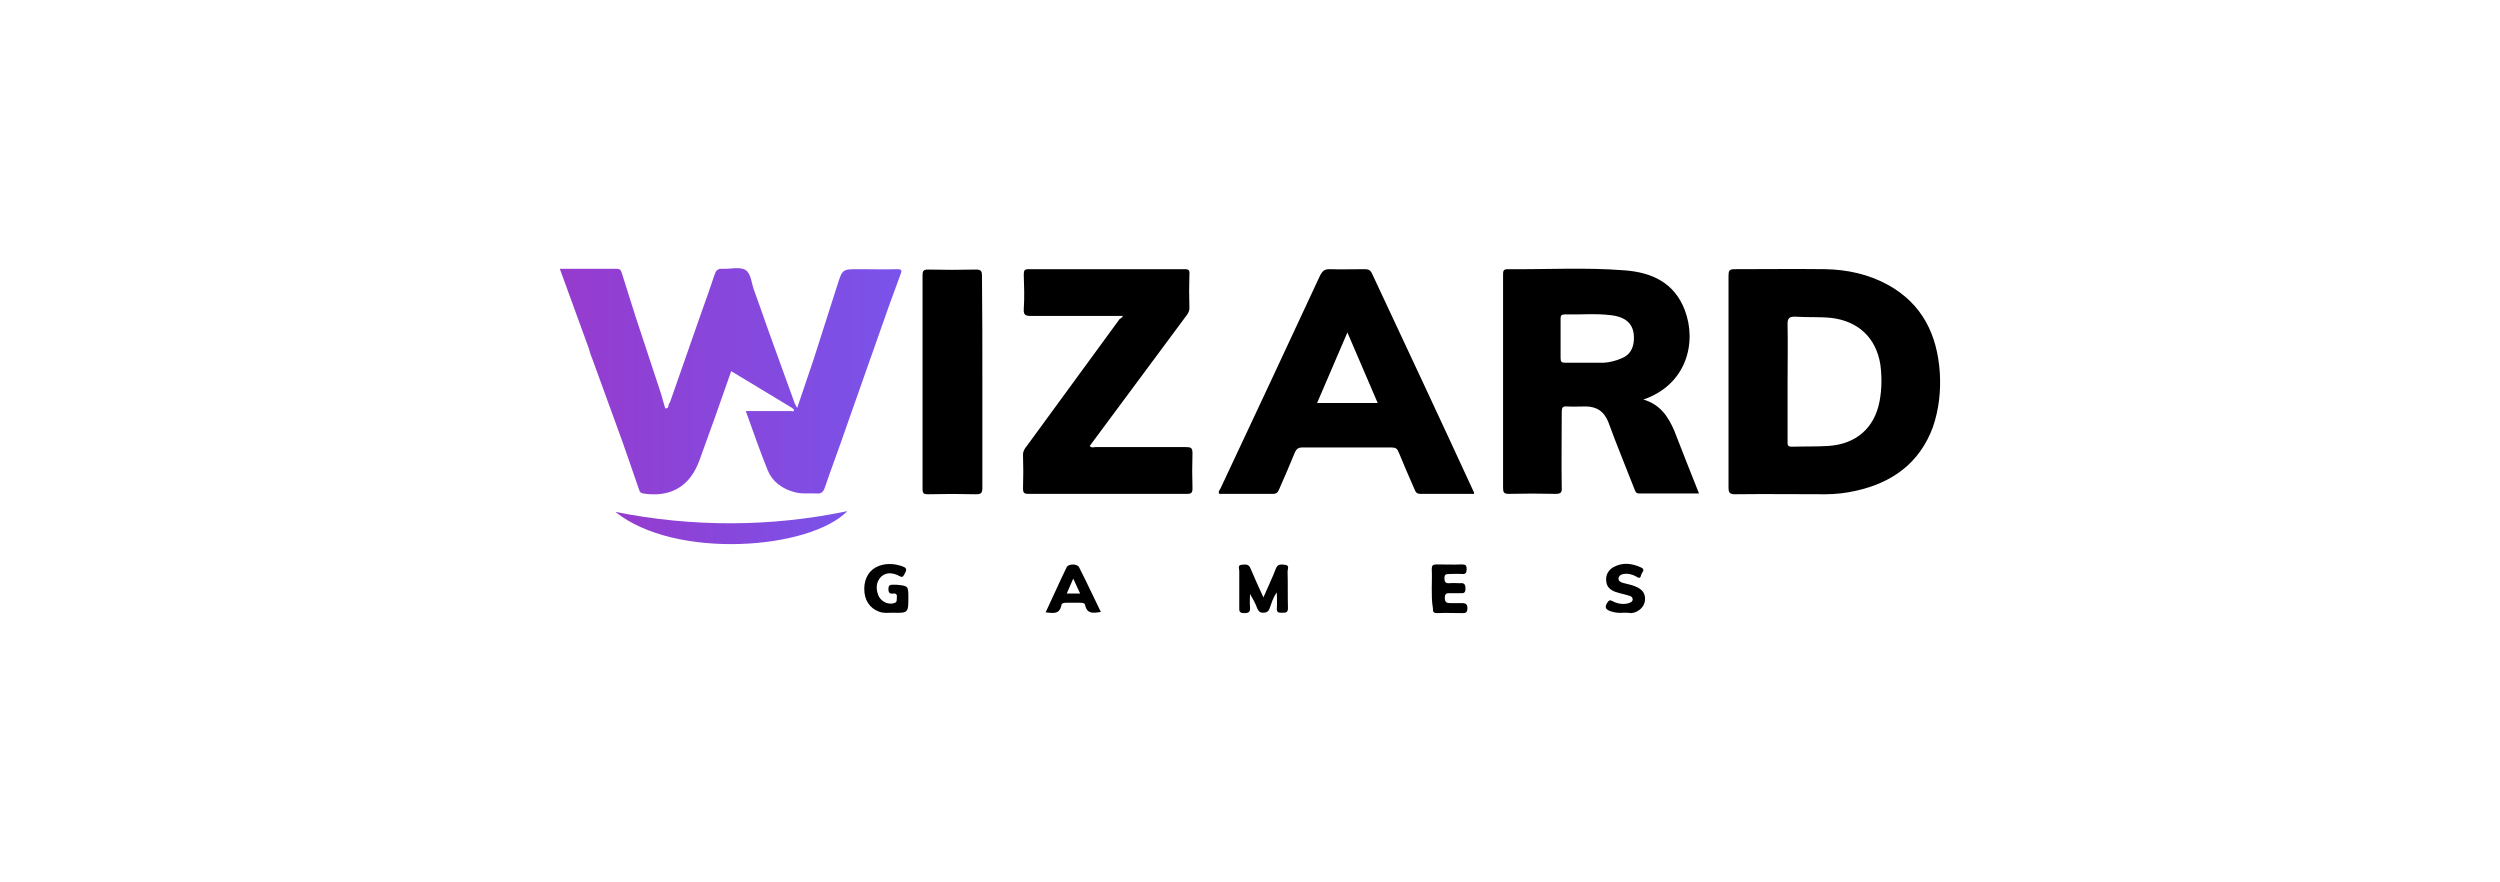 <?xml version="1.0" encoding="utf-8"?>
<!-- Generator: Adobe Illustrator 21.0.0, SVG Export Plug-In . SVG Version: 6.00 Build 0)  -->
<svg version="1.1" id="wizard_games" xmlns="http://www.w3.org/2000/svg" xmlns:xlink="http://www.w3.org/1999/xlink" x="0px"
	 y="0px" viewBox="0 0 652 230" style="enable-background:new 0 0 652 230;" xml:space="preserve">
<style type="text/css">
	.st0{fill:url(#SVGID_1_);}
	.st1{fill:url(#SVGID_2_);}
</style>
<g>
	<path d="M292.9,82.4c-8.2,0-16.1,0-24,0c-1.4,0-2-0.2-1.9-1.8c0.2-3,0.1-6,0-9c0-1.1,0.2-1.4,1.3-1.4c13.5,0,27.1,0,40.7,0
		c1,0,1.3,0.3,1.2,1.3c-0.1,2.9-0.1,5.9,0,8.8c0,1-0.5,1.7-1,2.3l-25,33.7c0.5,0.6,1.1,0.3,1.5,0.3c7.9,0,15.8,0,23.6,0
		c1.3,0,1.7,0.2,1.7,1.6c-0.1,3-0.1,6.1,0,9.2c0,1.1-0.3,1.4-1.4,1.4c-13.8,0-27.6,0-41.4,0c-1,0-1.4-0.2-1.4-1.4
		c0.1-2.9,0.1-5.9,0-8.8c0-1,0.5-1.7,1-2.3L292,83.2C292.4,83,292.6,82.8,292.9,82.4z"/>
	<path d="M256.2,99.8c0,9.1,0,18.3,0,27.4c0,1.4-0.3,1.7-1.7,1.7c-4.1-0.1-8.3-0.1-12.4,0c-1.1,0-1.5-0.1-1.5-1.4
		c0-18.6,0-37.2,0-55.7c0-1.1,0.2-1.5,1.4-1.5c4.2,0.1,8.4,0.1,12.6,0c1.3,0,1.5,0.5,1.5,1.6C256.2,81.1,256.2,90.5,256.2,99.8z"/>
	
		<linearGradient id="SVGID_1_" gradientUnits="userSpaceOnUse" x1="964.945" y1="-590.187" x2="1202.299" y2="-590.187" gradientTransform="matrix(0.375 0 0 -0.375 -216.144 -122.066)">
		<stop  offset="0" style="stop-color:#963BCE"/>
		<stop  offset="1" style="stop-color:#7953EA"/>
	</linearGradient>
	<path class="st0" d="M233.9,70.2c-3.3,0.1-6.6,0-9.9,0c-4.3,0-4.3,0-5.6,4.1c-2.1,6.5-4.1,12.9-6.2,19.4l0,0l-4.3,12.7l-0.6-1.1
		l-6.8-18.8c-1.3-3.6-2.5-7.2-3.8-10.7c-0.7-1.8-0.8-4.5-2.3-5.4s-3.9-0.2-5.9-0.3c-1.4-0.1-1.8,0.5-2.2,1.7c-1,3.1-2.1,6.1-3.2,9.2
		c-2.8,8-5.6,16-8.4,24c-0.6,0.3,0,1.6-1.2,1.5c-0.4-1.2-0.7-2.5-1.1-3.8c-2.2-6.8-4.5-13.5-6.7-20.3c-1.2-3.8-2.4-7.6-3.6-11.4
		c-0.3-0.9-0.8-0.9-1.5-0.9c-2.7,0-5.4,0-8,0H146l7.5,20.6l0,0c0.3,0.9,0.5,1.8,0.9,2.7c2.6,7.2,5.3,14.5,7.9,21.7
		c1.5,4.2,2.9,8.4,4.4,12.7c0.1,0.5,0.5,0.8,1,0.9c7.2,1.1,12.2-1.8,14.7-8.6c2.8-7.7,5.6-15.5,8.3-23.3l15.9,9.6
		c0.2,0.2,0.5,0.4,0.5,0.5c-0.1,0.6-0.6,0.3-0.9,0.3c-3.8,0-7.6,0-11.7,0c2,5.5,3.7,10.5,5.7,15.4c1.2,3,3.7,4.8,6.8,5.7
		c2,0.6,4,0.3,6,0.4c1.2,0.1,1.7-0.4,2.1-1.5c1.8-5.3,3.8-10.5,5.6-15.8c3.7-10.5,7.4-21,11.1-31.5c1-2.7,2-5.5,3-8.2
		C235.3,70.5,235.2,70.2,233.9,70.2z"/>
	
		<linearGradient id="SVGID_2_" gradientUnits="userSpaceOnUse" x1="1003.581" y1="-691.9" x2="1164.785" y2="-691.9" gradientTransform="matrix(0.375 0 0 -0.375 -216.144 -122.066)">
		<stop  offset="0" style="stop-color:#963BCE"/>
		<stop  offset="1" style="stop-color:#7953EA"/>
	</linearGradient>
	<path class="st1" d="M160.5,133.5c15.5,12.5,50.6,9.9,60.5-0.2C201,137.5,180.4,137.5,160.5,133.5z"/>
	<path d="M329.5,155.8c1.1-2.6,2.3-5,3.2-7.4c0.5-1.4,1.4-1.2,2.4-1.1c1.3,0.1,0.7,1.1,0.7,1.7c0.1,3.2,0,6.4,0.1,9.6
		c0,1.2-0.6,1.2-1.5,1.2s-1.5,0-1.4-1.2s0-2.5,0-4.1c-1.1,1.5-1.4,2.9-1.9,4.2c-0.3,0.8-0.8,1.1-1.7,1.1s-1.2-0.5-1.5-1.1
		c-0.5-1.4-1.2-2.6-1.9-3.8c0,1.1-0.1,2.3,0,3.4c0.1,1.2-0.2,1.6-1.5,1.6c-1.4,0-1.3-0.6-1.3-1.6c0-3.1,0-6.2,0-9.4
		c0-0.6-0.5-1.5,0.6-1.6c1-0.1,1.9-0.3,2.4,1.1C327.2,150.8,328.3,153.2,329.5,155.8z"/>
	<path d="M236.9,156c0,3.8-0.1,3.9-4,3.8c-1.2,0-2.5,0.2-3.7-0.3c-2.4-0.9-3.8-3-3.8-5.9s1.4-5.1,3.8-6c2.1-0.8,4.3-0.6,6.4,0.2
		c1,0.4,0.8,1,0.4,1.7c-0.4,0.7-0.5,1.3-1.5,0.7c-1.5-0.8-3.3-1.1-4.7,0.2c-1.3,1.3-1.4,3-0.8,4.7c0.6,1.7,2.5,2.7,4.2,2.2
		c0.9-0.3,0.6-0.9,0.7-1.5c0.1-0.7-0.2-1.1-0.9-1c-0.9,0.1-1.3-0.1-1.3-1.2c0-1.2,0.7-1.1,1.5-1.1h0.6
		C236.9,152.8,236.9,152.8,236.9,156z"/>
	<path d="M423.5,159.8c-1.2,0.1-2.4,0-3.5-0.4s-1.6-0.9-0.9-2.1c0.5-0.8,0.8-0.9,1.5-0.5c1.3,0.7,2.8,0.9,4.2,0.5c0.5-0.2,1-0.4,1-1
		c0-0.5-0.4-0.8-0.8-0.9c-1.2-0.4-2.4-0.6-3.6-1c-1.4-0.5-2.4-1.3-2.5-2.9c-0.2-1.5,0.6-2.9,1.9-3.6c2.4-1.3,4.8-1,7.2,0.1
		c1.3,0.6,0.1,1.3,0,2c-0.2,0.9-0.6,0.8-1.2,0.4c-1-0.6-2.3-0.9-3.4-0.7c-0.6,0.1-1.2,0.4-1.3,1.2c0,0.7,0.6,0.9,1.1,1.1
		c1.1,0.3,2.2,0.5,3.2,0.9c2,0.8,2.8,1.9,2.6,3.8c-0.2,1.6-1.7,3-3.5,3.2C424.9,159.8,424.3,159.8,423.5,159.8z"/>
	<path d="M373.4,153.5c0-1.7,0.1-3.4,0-5.1c0-0.9,0.3-1.2,1.2-1.2c2.2,0,4.4,0.1,6.6,0c1,0,1.3,0.2,1.3,1.2c0,0.9-0.2,1.4-1.2,1.3
		c-1.1-0.1-2.3,0-3.4,0c-0.9,0-1.2,0.2-1.2,1.1s0.3,1.4,1.3,1.3c0.9-0.1,1.8,0,2.6,0c1-0.1,1.6,0,1.6,1.4s-0.7,1.2-1.5,1.2
		s-1.6,0-2.4,0s-1.5-0.1-1.5,1.2s0.6,1.4,1.6,1.4c0.9,0,1.8,0,2.6,0s1.7-0.1,1.7,1.3s-0.7,1.3-1.6,1.3c-2.1,0-4.1-0.1-6.2,0
		c-1.1,0-1.2-0.3-1.2-1.3C373.4,156.9,373.4,155.2,373.4,153.5z"/>
	<path d="M505.9,97.1c-0.7-9.8-4.5-17.8-13.5-22.8c-5.1-2.8-10.7-4-16.4-4.1c-7.9-0.1-15.8,0-23.6,0c-1.4,0-1.6,0.4-1.6,1.7
		c0,9.2,0,18.4,0,27.6s0,18.4,0,27.6c0,1.4,0.3,1.8,1.7,1.8c7.8-0.1,15.7,0,23.5,0c2.7,0,5.4-0.3,8-0.9c9.5-2.1,16.6-7.2,20.1-16.6
		C505.7,106.7,506.2,101.9,505.9,97.1z M490.2,104.6c-1.3,7-6.1,11.2-13.3,11.7c-3.2,0.2-6.4,0.1-9.6,0.2c-1.2,0-1.1-0.6-1.1-1.4
		c0-5.2,0-10.4,0-15.5c0-5,0.1-9.9,0-14.8c-0.1-1.9,0.5-2.3,2.3-2.2c3,0.2,6,0,9,0.3c7.1,0.8,11.8,5.2,12.9,12.2
		C490.8,98.2,490.8,101.4,490.2,104.6L490.2,104.6z"/>
	<path d="M428.6,104.2c11.3-3.9,14-14.9,10.8-23.3c-2.7-7.2-8.7-9.9-15.8-10.4c-10.1-0.8-20.2-0.2-30.4-0.3c-1.2,0-1.2,0.6-1.2,1.5
		c0,18.5,0,37,0,55.5c0,1.2,0.2,1.6,1.5,1.6c4.1-0.1,8.1-0.1,12.2,0c1.4,0,1.7-0.4,1.6-1.7c-0.1-6.6,0-13.1,0-19.7
		c0-1,0.2-1.5,1.3-1.4c1.6,0.1,3.3,0,4.9,0c2.9,0,4.9,1.3,6,4.2c2.1,5.8,4.5,11.5,6.7,17.2c0.3,0.6,0.3,1.3,1.3,1.3
		c5.1,0,10.2,0,15.6,0c-2.2-5.6-4.4-11-6.5-16.5C435,108.6,433,105.5,428.6,104.2z M426.1,88.9c-0.2,2.2-1.2,3.8-3.3,4.6
		c-1.4,0.6-3,1-4.5,1.1c-1.6,0-3.1,0-4.7,0l0,0c-1.8,0-3.6,0-5.4,0c-0.9,0-1.2-0.2-1.2-1.2c0-3.5,0-6.9,0-10.3
		c0-0.8,0.2-1.1,1.1-1.1c4,0.1,8-0.3,12,0.2C424.5,82.7,426.4,84.9,426.1,88.9z"/>
	<path d="M357.8,71.3c-0.4-0.9-1-1.1-1.9-1.1c-3.1,0-6.1,0.1-9.2,0c-1.3,0-1.8,0.5-2.4,1.6c-8.6,18.5-17.3,37.1-26,55.6
		c-0.2,0.4-0.7,0.8-0.3,1.4c4.7,0,9.3,0,14,0c1,0,1.3-0.5,1.6-1.2c1.4-3.2,2.8-6.4,4.1-9.6c0.4-0.9,0.9-1.3,1.9-1.3
		c7.8,0,15.5,0,23.3,0c1.1,0,1.5,0.3,1.9,1.3c1.3,3.2,2.7,6.4,4.1,9.6c0.3,0.8,0.6,1.2,1.6,1.2c4.6,0,9.2,0,13.9,0
		c0-0.3,0.1-0.3,0-0.4C375.6,109.3,366.7,90.3,357.8,71.3z M343.5,105.1l7.9-18.4l7.9,18.4H343.5z"/>
	<path d="M281.4,147.9c-0.5-0.9-2.7-0.9-3.2,0c-1.9,3.9-3.6,7.8-5.5,11.8c1.9,0.2,3.6,0.6,4.1-1.8c0.1-0.6,0.6-0.7,1.2-0.7
		c1.2,0,2.5,0,3.8,0c0.6,0,1.1,0.1,1.2,0.6c0.5,2.4,2.2,2.1,4.1,1.8C285.2,155.7,283.4,151.8,281.4,147.9z M278.2,154.8l1.7-3.9
		l1.8,3.9H278.2z"/>
</g>
</svg>
